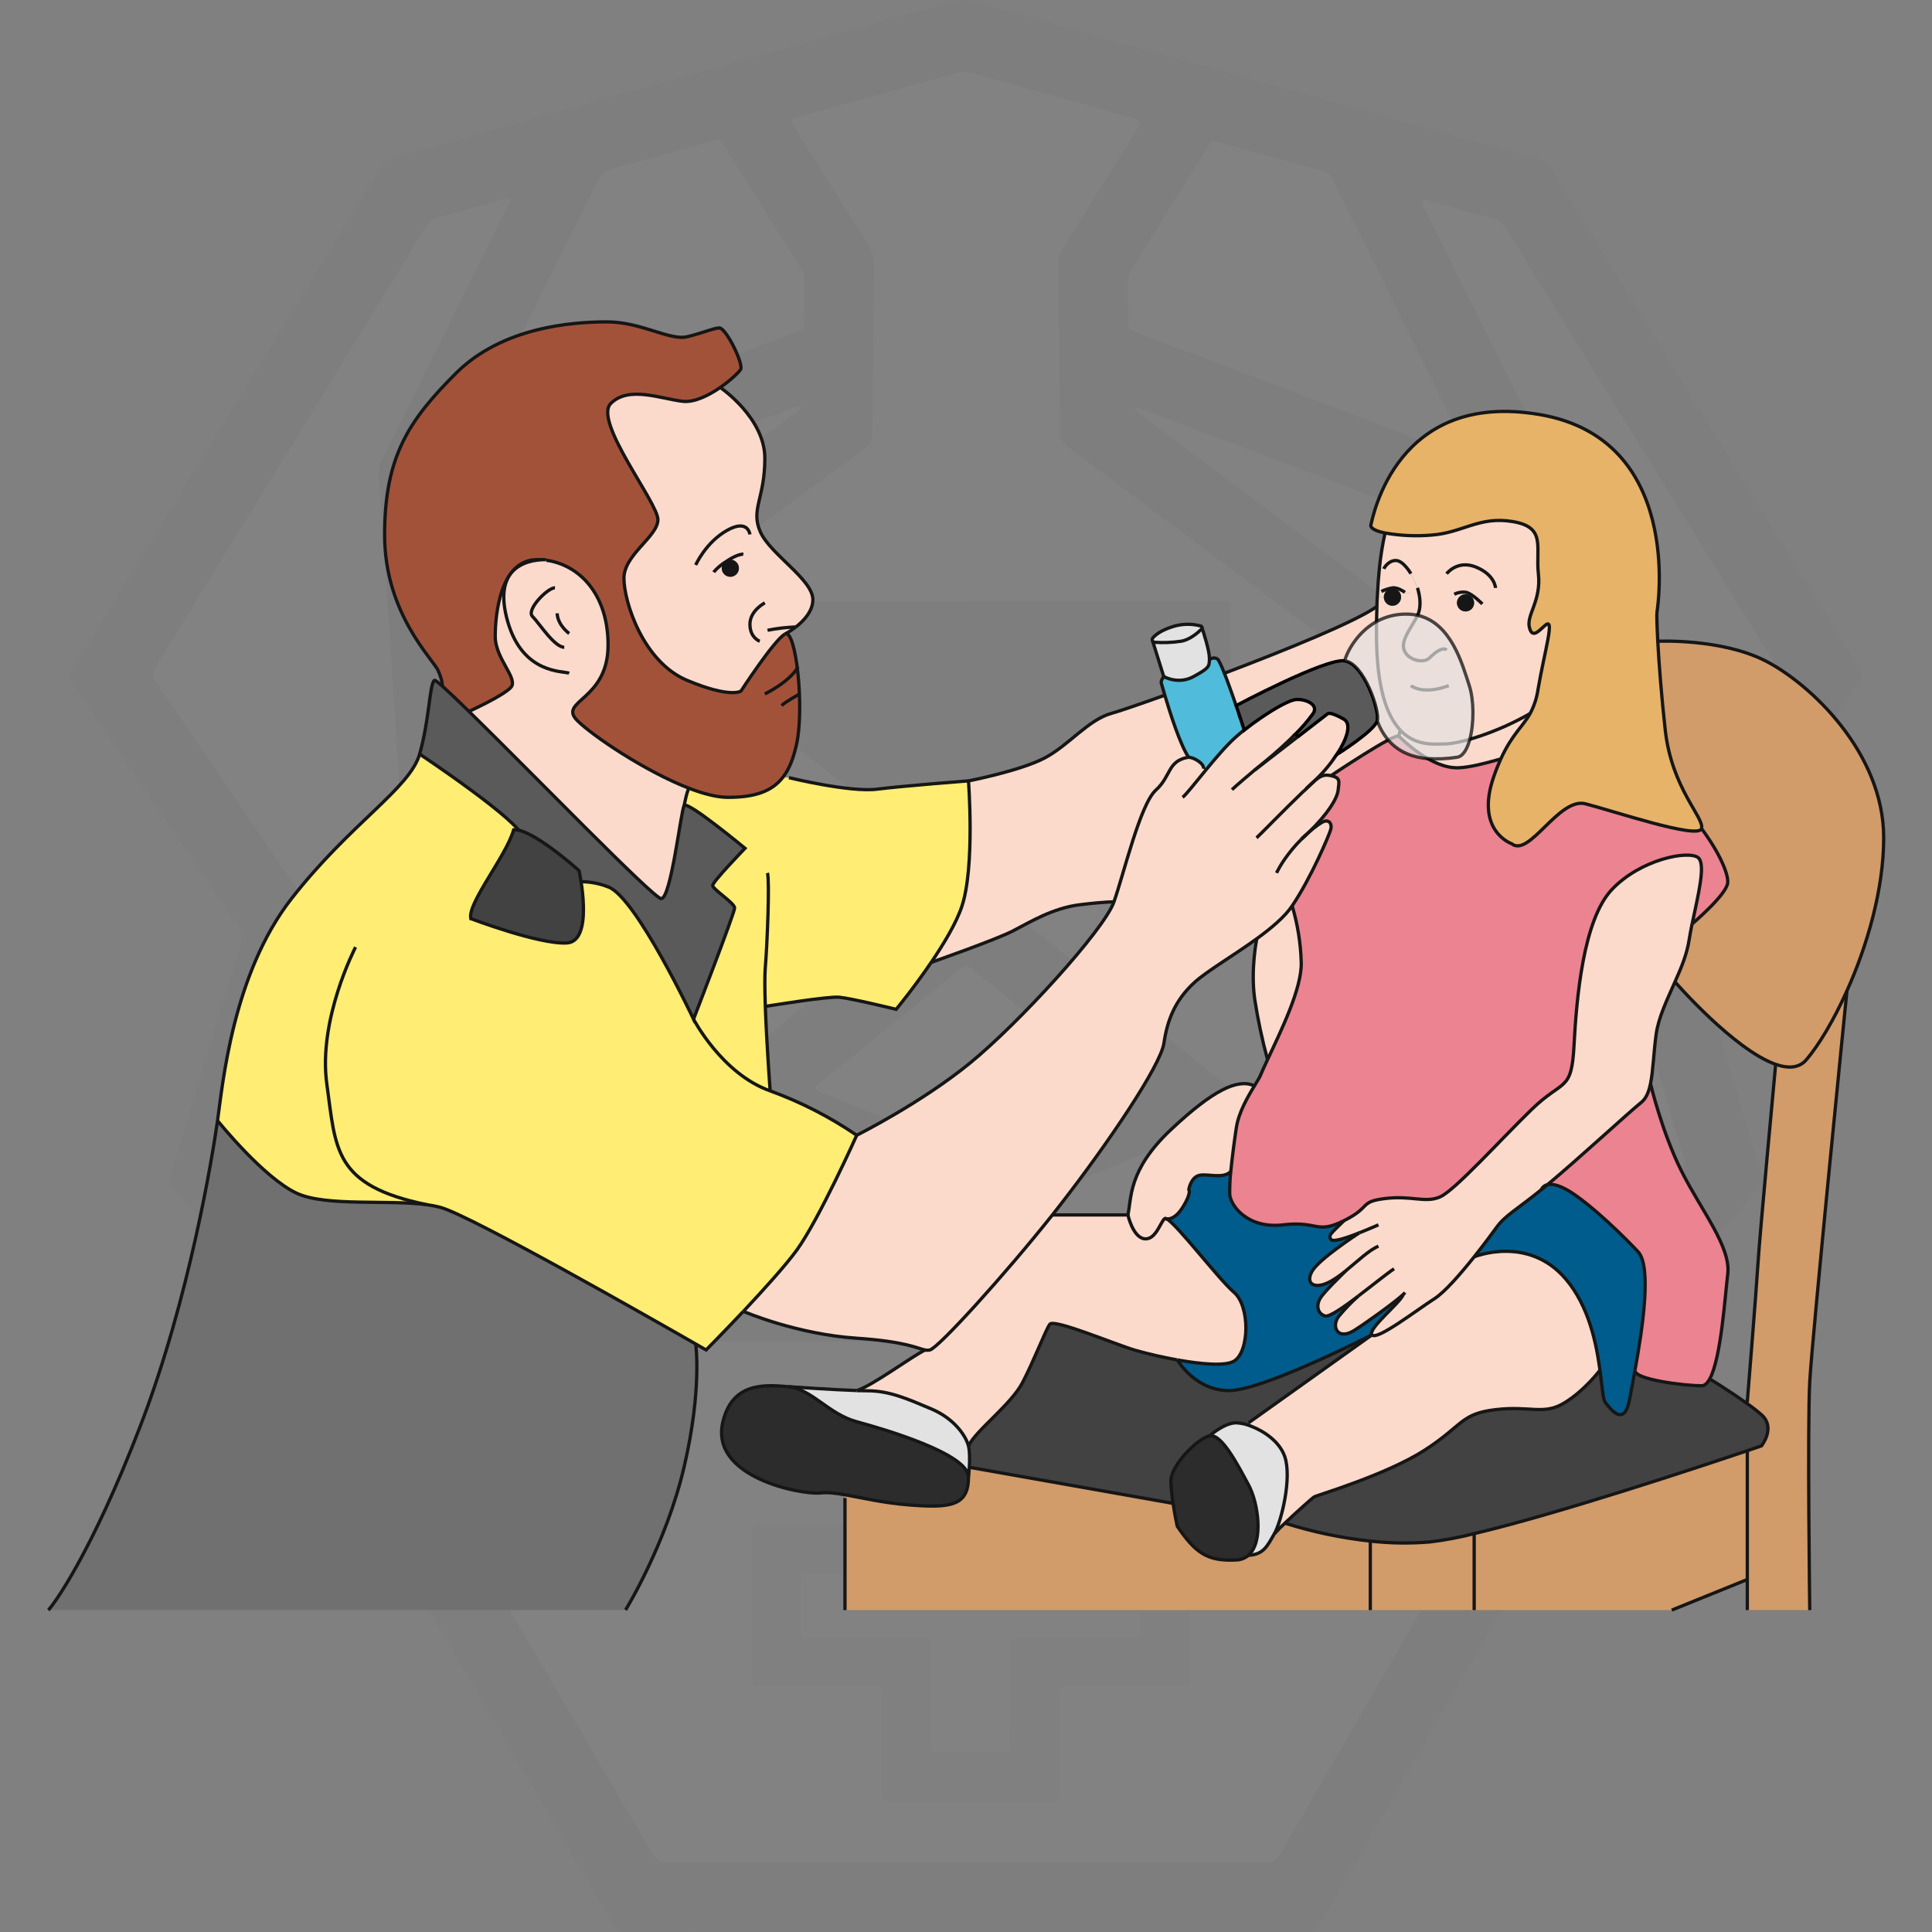 <?xml version="1.0" encoding="UTF-8"?><svg id="Layer_1" xmlns="http://www.w3.org/2000/svg" viewBox="0 0 1000 1000"><rect x="0" y="0" width="1000" height="1000" fill="#808080" stroke="none"/><defs><style>.cls-1{fill:#fff;}.cls-2{fill:#d29b6a;}.cls-3{fill:none;}.cls-3,.cls-4,.cls-5,.cls-6,.cls-7,.cls-8{stroke-miterlimit:10;stroke-width:1.7px;}.cls-3,.cls-4,.cls-6,.cls-8{stroke:#151615;}.cls-9,.cls-6{fill:#fbdacc;}.cls-10{opacity:.02;}.cls-11{fill:#ffed74;}.cls-4,.cls-12{fill:#424242;}.cls-13{fill:#717070;}.cls-5,.cls-14{fill:#5a5a5a;}.cls-5,.cls-7{stroke:#000;}.cls-15{fill:#ec8390;}.cls-16{fill:#a3523a;}.cls-17{fill:#333;}.cls-18{fill:#2c2c2c;}.cls-19,.cls-7{fill:#e3e2e2;}.cls-20{fill:#979593;}.cls-21{fill:#151615;}.cls-7{isolation:isolate;opacity:.7;}.cls-8{fill:#e7b369;}.cls-22{fill:#50bbda;}.cls-23{fill:#005c8c;}</style></defs><g class="cls-10"><path class="cls-17" d="m500.188,999.897c-58.275.002-116.551-.047-174.826.103-4.239.011-6.445-1.361-8.557-4.986-31.178-53.51-62.485-106.946-93.909-160.312-2.213-3.759-2.514-6.54-.129-10.381,6.625-10.667,12.787-21.62,19.109-32.475,2.304-3.956,2.292-3.99-.881-7.537-37.682-42.129-75.369-84.253-113.056-126.378-12.679-14.172-25.304-28.393-38.093-42.465-2.158-2.374-2.53-4.366-1.592-7.44,12.161-39.857,24.128-79.773,36.275-119.634,1.061-3.48.844-6.12-1.278-9.22-28.58-41.748-56.989-83.613-85.578-125.356-1.911-2.79-1.741-4.621-.07-7.338,53.004-86.192,105.947-172.421,158.791-258.711,2.177-3.555,4.791-5.412,8.772-6.515,41.828-11.59,83.588-23.426,125.4-35.076,54.568-15.203,109.169-30.284,163.738-45.483,3.308-.921,6.389-.927,9.69.003,52.515,14.792,104.972,29.797,157.601,44.173,44.898,12.264,89.565,25.347,134.502,37.462,3.064.826,5.071,2.448,6.755,5.182,45.845,74.415,91.773,148.779,137.686,223.152,7.331,11.876,14.599,23.792,22.033,35.604,1.496,2.377,1.57,3.957-.124,6.444-28.584,41.957-56.991,84.035-85.563,126.002-2.118,3.111-2.234,5.784-1.191,9.23,11.829,39.047,23.421,78.167,35.381,117.174,1.56,5.089,1.011,8.356-2.642,12.415-49.254,54.717-98.31,109.612-147.372,164.502-5.158,5.771-5.558,3.993-1.229,11.363,6.009,10.228,11.935,20.508,18.151,30.609,1.812,2.944,1.747,5.102.023,8.069-25.422,43.739-50.715,87.552-76.042,131.346-6.113,10.571-12.426,21.034-18.253,31.76-2.073,3.817-4.597,4.803-8.696,4.794-58.275-.12-116.551-.082-174.826-.08h0Z"/><path class="cls-1" d="m499.284,311.355c-32.103,0-64.205-.024-96.308.013-11.861.014-23.721.157-35.582.268-4.858.045-4.909.076-4.948,4.975-.073,9.073.055,18.15-.191,27.218-.081,2.977.927,4.81,3.214,6.57,13.826,10.635,27.557,21.394,41.321,32.111,23.945,18.645,47.868,37.318,71.872,55.888,2.44,1.888,3.605,3.872,3.473,7.009-.248,5.924-.293,11.867-.119,17.793.092,3.12-1.057,5.113-3.453,7.044-21.591,17.403-43.09,34.921-64.615,52.405-17.87,14.515-35.743,29.027-53.608,43.55-3.135,2.548-5.71,1.989-7.726-1.676-15.625-28.435-31.176-56.912-46.943-85.268-2.486-4.472-3.399-8.873-3.174-13.925,1.701-38.166,3.232-76.34,4.804-114.512.136-3.312.384-6.639.213-9.94-.209-4.022,1.207-6.661,4.592-9.118,22.445-16.294,44.709-32.839,67.036-49.297,22.747-16.768,45.46-33.582,68.295-50.23,2.994-2.183,4.133-4.492,4.155-8.195.171-28.438.491-56.875.965-85.309.079-4.74-1.002-8.714-3.562-12.733-12.557-19.716-24.876-39.585-37.269-59.406-2.924-4.676-2.876-4.846,2.076-6.217,27.382-7.583,54.774-15.129,82.146-22.747,2.285-.636,4.364-.563,6.641.077,27.186,7.643,54.394,15.204,81.595,22.791,1.51.421,3.037.808,4.5,1.361,1.336.505,1.927,1.468,1.087,2.876-.715,1.198-1.429,2.398-2.165,3.583-12.523,20.151-25.022,40.317-37.613,60.425-1.551,2.478-2.186,4.932-2.155,7.857.294,27.742.478,55.485.663,83.228.056,8.368.028,8.349,6.955,13.532,43.999,32.917,87.962,65.88,132.04,98.69,3.436,2.557,4.89,5.317,5.051,9.529,1.129,29.462,2.441,58.917,3.72,88.373.56,12.895,1.144,25.79,1.804,38.68.148,2.886-.454,5.413-1.862,7.966-16.26,29.48-32.434,59.006-48.642,88.514-2.703,4.921-2.719,4.893-7.058,1.377-38.756-31.403-77.516-62.802-116.274-94.202-.948-.768-1.813-1.673-2.848-2.295-2.893-1.74-3.693-4.234-3.536-7.516.275-5.747.377-11.519.166-17.267-.123-3.361,1.161-5.405,3.75-7.407,29.53-22.834,58.976-45.776,88.443-68.69,7.849-6.103,15.635-12.289,23.578-18.267,2.354-1.772,3.207-3.726,3.142-6.629-.212-9.419-.157-18.843-.234-28.265-.039-4.743-.068-4.788-4.996-4.792-26.345-.016-52.69-.008-79.035-.008h-53.384v.21l.003-.002Z"/><path class="cls-1" d="m500.194,964.035c-51.301,0-102.602-.06-153.903.106-4.464.015-6.836-1.528-9.01-5.263-24.22-41.619-48.557-83.171-73.006-124.655-2.029-3.443-2.136-5.982-.074-9.484,24.515-41.648,48.91-83.368,73.181-125.159,2.194-3.778,4.633-5.19,9.051-5.182,53.22.093,106.44-.003,159.659-.103,44.319-.084,88.638-.232,132.958-.37,5.233-.016,10.478.045,15.694-.291,3.456-.222,5.317,1.111,7.034,4.058,13.349,22.915,26.878,45.724,40.341,68.572,11.338,19.24,22.581,38.536,34.074,57.682,1.9,3.165,1.838,5.454.021,8.579-24.555,42.231-49.026,84.511-73.365,126.867-2.006,3.49-4.202,4.747-8.23,4.736-51.475-.14-102.951-.092-154.426-.092h0Z"/><path class="cls-1" d="m848.708,522.957c2.205,7.351,4.352,14.508,6.499,21.666,5.358,17.868,10.614,35.769,16.159,53.579,1.121,3.602.672,6.022-1.877,8.859-41.387,46.065-82.663,92.229-123.966,138.369-2.094,2.339-4.201,4.666-6.311,6.991-1.377,1.517-2.607,1.529-3.699-.346-1.58-2.713-3.205-5.4-4.798-8.105-16.024-27.205-32.098-54.38-47.997-81.658-1.897-3.255-3.968-4.494-7.793-4.48-52.861.188-105.722.167-158.583.263-63.501.115-127.002.334-190.503.347-4.369,0-6.814,1.306-9.036,5.16-16.646,28.861-33.546,57.575-50.387,86.322-.866,1.479-1.496,3.164-2.979,4.203-1.983-.392-2.874-1.997-3.998-3.252-43.177-48.208-86.319-96.446-129.552-144.603-2.057-2.292-2.29-4.227-1.426-7.043,7.362-24,14.58-48.044,21.841-72.075.101-.334.212-.665.315-.998.303-.974.244-2.272,1.409-2.627,1.582-.481,2.03,1.03,2.67,1.966,7.191,10.511,14.348,21.045,21.514,31.573.884,1.298,1.802,2.574,2.642,3.9,1.165,1.839,2.462,2.066,4.337.853,6.151-3.978,12.384-7.829,18.578-11.741,23.595-14.905,47.187-29.814,70.78-44.722.147-.093.296-.184.444-.277,4.4-2.74,4.429-2.756,6.934,1.802,15.206,27.667,30.398,55.343,45.595,83.015,5.626,10.244,11.244,20.491,16.884,30.728,2.428,4.407,2.467,4.419,6.247,1.354,12.057-9.777,24.194-19.457,36.08-29.438,3.141-2.637,5.659-2.836,9.355-1.276,33.092,13.962,66.297,27.657,99.386,41.627,4.36,1.841,8.062,1.824,12.403.004,33.286-13.951,66.683-27.636,99.958-41.615,4.096-1.721,6.878-1.315,10.262,1.523,11.757,9.863,23.778,19.411,35.708,29.068,3.907,3.162,3.938,3.158,6.313-1.171,20.137-36.701,40.271-73.403,60.395-110.111,3.072-5.604,7.368-6.64,12.888-3.109,27.875,17.921,55.741,35.858,83.609,53.79.44.283.917.532,1.294.885,2.197,2.056,3.658,1.091,4.92-1.102.607-1.055,1.36-2.027,2.045-3.038,7.043-10.4,14.07-20.811,21.149-31.186.942-1.381,1.512-3.198,4.293-3.873h-.001Z"/><path class="cls-1" d="m263.941,104.15c-.583,1.248-1.216,2.677-1.91,4.076-13.954,28.119-27.918,56.233-41.874,84.351-7.442,14.995-14.83,30.017-22.347,44.974-1.382,2.751-1.983,5.468-1.77,8.531,2.236,32.185,4.441,64.371,6.59,96.562,1.162,17.399,2.153,34.809,3.303,52.208,1.576,23.84,3.258,47.672,4.839,71.512.669,10.092,1.12,20.199,1.838,30.287.197,2.764-.524,4.556-2.995,6.001-4.966,2.904-9.753,6.111-14.637,9.157-4.183,2.608-4.244,2.619-6.954-1.329-6.317-9.204-12.587-18.441-18.87-27.668-29.356-43.108-58.673-86.244-88.143-129.274-2.221-3.244-2.205-5.495-.173-8.795,46.451-75.455,92.807-150.97,139.08-226.534,1.98-3.233,4.345-5.054,7.967-6.006,11.124-2.925,22.175-6.126,33.251-9.231,1.167-.327,2.413-1.025,2.803,1.18l.002-.002Z"/><path class="cls-1" d="m736.114,103.966c1.185-.945,2.374-.379,3.513-.061,11.248,3.137,22.464,6.396,33.749,9.396,3.219.856,4.893,2.93,6.5,5.537,28.37,46.027,56.789,92.024,85.197,138.027,17.87,28.938,35.673,57.917,53.691,86.762,2.266,3.628,2.295,6.121-.154,9.717-35.538,52.187-70.914,104.484-106.328,156.756-.489.722-.969,1.45-1.463,2.168-1.086,1.577-2.379,1.821-4.009.75-5.831-3.83-11.664-7.657-17.545-11.409-2.234-1.425-1.877-3.473-1.737-5.577.892-13.396,1.771-26.793,2.622-40.192,1.227-19.32,2.381-38.644,3.648-57.961,2.477-37.757,5.009-75.51,7.525-113.265.835-12.525,1.653-25.052,2.559-37.572.22-3.039-.273-5.76-1.66-8.54-21.559-43.223-43.04-86.485-64.499-129.759-.74-1.492-2.107-2.857-1.608-4.778h-.001Z"/><path class="cls-1" d="m414.914,210.311c-.755,2.181-2.459,2.895-3.826,3.903-44.637,32.924-89.257,65.87-133.998,98.651-3.496,2.562-4.729,5.274-4.872,9.498-1.049,31.029-2.355,62.049-3.575,93.072-.604,15.34-1.343,30.677-1.696,46.023-.088,3.807-1.334,6.058-4.592,7.87-4.697,2.613-9.153,5.66-13.501,8.389-1.789-.962-1.501-2.291-1.577-3.456-.912-14.097-1.766-28.197-2.716-42.292-1.561-23.137-3.222-46.268-4.764-69.406-1.23-18.447-2.306-36.904-3.524-55.352-1.194-18.095-2.469-36.185-3.739-54.276-.187-2.669.236-5.084,1.463-7.547,25.118-50.417,50.2-100.852,75.155-151.35,1.859-3.762,4.226-5.775,8.33-6.86,16.85-4.454,33.599-9.29,50.385-13.985,4.687-1.311,4.713-1.327,7.169,2.596,13.144,20.994,26.256,42.008,39.437,62.978,1.353,2.152,2.047,4.308,1.996,6.867-.133,6.628-.063,13.259-.121,19.889-.042,4.768-.058,4.817-4.378,6.452-16.956,6.416-33.928,12.788-50.887,19.197-30.494,11.523-60.982,23.06-91.473,34.591-.652.247-1.29.555-1.962.718-2.797.678-2.973,2.291-2.026,4.708,2.862,7.305,5.586,14.663,8.346,22.008,3.089,8.221,3.068,8.192,11.355,5.065,41.427-15.63,82.858-31.252,124.309-46.821,1.56-.586,3.091-1.687,5.284-1.131h-.002Z"/><path class="cls-1" d="m586.813,211.525c2.892-.717,4.408.381,5.99.976,41.621,15.641,83.228,31.321,124.836,46.996.326.123.638.285.966.403,3.901,1.398,3.928,1.407,5.543-2.727,1.65-4.224,3.246-8.468,4.852-12.709,1.543-4.078,3.071-8.161,4.6-12.244,1.644-4.39,1.656-4.432-2.98-6.192-19.888-7.551-39.783-15.082-59.68-22.608-27.397-10.363-54.801-20.71-82.196-31.079-4.671-1.768-4.712-1.803-4.803-6.694-.119-6.455-.088-12.913-.237-19.368-.054-2.361.502-4.41,1.754-6.418,13.2-21.171,26.34-42.38,39.529-63.558,2.233-3.586,2.32-3.61,6.817-2.37,17.478,4.821,34.921,9.772,52.436,14.455,2.886.772,4.428,2.281,5.658,4.783,8.7,17.687,17.468,35.34,26.236,52.994,16.139,32.495,32.163,65.048,48.57,97.406,2.654,5.234,2.713,10.271,2.352,15.666-1.26,18.794-2.498,37.59-3.75,56.385-1.647,24.715-3.329,49.428-4.939,74.146-1.191,18.276-2.265,36.559-3.442,54.836-.628,9.748-1.334,19.492-2.067,29.233-.277,3.677-.875,3.988-4.058,2.046-4.02-2.453-7.905-5.13-11.94-7.557-2.339-1.407-3.227-3.226-3.333-5.98-.939-24.583-2-49.162-3.065-73.741-.974-22.485-2.085-44.966-2.913-67.456-.137-3.718-2.061-5.573-4.68-7.529-43.749-32.676-87.461-65.402-131.173-98.128-1.495-1.12-2.905-2.354-4.885-3.966h.002Z"/><path class="cls-1" d="m578.224,563.304c-1.331,1.547-3.269,1.967-5.008,2.688-23.005,9.531-46.047,18.972-69.016,28.585-3.123,1.307-5.742,1.376-8.897.044-22.941-9.685-45.958-19.189-68.943-28.769-1.428-.595-3.014-.942-4.161-2.29-.139-1.623,1.243-2.268,2.25-3.086,24.067-19.553,48.143-39.095,72.238-58.614,3.452-2.796,3.52-2.763,7.049.093,23.694,19.18,47.384,38.366,71.053,57.577,1.312,1.065,3.021,1.841,3.436,3.772h0Z"/><path class="cls-20" d="m502.629,730.102c13.604,0,27.208-.02,40.811.009,4.861.011,4.922.065,4.925,4.956.009,15.176-.032,30.351-.053,45.527-.002,1.221-.019,2.442.005,3.663.089,4.661.093,4.739,4.644,4.753,11.336.034,22.673-.008,34.009-.022,7.848-.01,15.697-.068,23.545-.017,4.486.029,4.791.292,4.801,4.746.06,24.944.075,49.888.06,74.831-.003,4.218-.105,4.296-4.503,4.31-17.964.057-35.928.063-53.891.087-1.395.002-2.791-.026-4.186.008-4.35.105-4.436.114-4.46,4.389-.052,8.896-.004,17.792.005,26.688.009,7.849.067,15.699.016,23.548-.029,4.513-.247,4.753-4.761,4.766-16.743.046-33.486.021-50.229.021-10.639,0-21.278.032-31.916-.017-4.751-.022-5.019-.281-5.023-5.065-.015-15.699.037-31.398.059-47.096.002-1.395-.012-2.791-.045-4.186-.044-1.872-.987-2.922-2.885-2.996-1.393-.055-2.789-.057-4.184-.059-17.789-.026-35.579-.047-53.368-.073-1.395-.002-2.79-.042-4.185-.044-1.748-.002-2.517-.915-2.503-2.608.009-1.046-.024-2.093-.023-3.139.02-23.897.041-47.794.062-71.692,0-.523-.01-1.047.006-1.57.135-4.411.315-4.676,4.884-4.686,17.789-.04,35.579-.015,53.369-.015,1.395,0,2.791.025,4.186-.008,4.492-.105,4.588-.137,4.593-4.841.017-15.35-.024-30.7-.043-46.05-.001-1.221-.024-2.443.006-3.663.109-4.319.126-4.424,4.414-4.438,13.952-.046,27.905-.017,41.858-.018h0Z"/><path class="cls-1" d="m556.375,814.231c9.764,0,19.528-.037,29.292.017,4.199.023,4.524.324,4.562,4.424.076,8.021.069,16.043.007,24.065-.036,4.693-.372,5.026-5.111,5.034-18.308.034-36.615.014-54.923.015-1.22,0-2.443-.047-3.661.014-3.499.173-3.887.46-3.92,3.988-.077,8.195-.044,16.392-.021,24.588.026,9.066.072,18.131.15,27.197.028,3.222-.039,3.435-3.533,3.518-4.182.1-8.369.03-12.553.031-6.451,0-12.903.022-19.354-.008-5.561-.025-5.617-.057-5.627-5.469-.028-15.52.004-31.04-.018-46.56-.011-7.908.808-7.291-7.314-7.295-18.133-.009-36.266.008-54.4-.011-5.394-.006-5.426-.045-5.435-5.571-.012-7.498.007-14.997.061-22.495.038-5.332.11-5.404,5.718-5.409,18.308-.019,36.615-.007,54.923-.008,7.069,0,6.385.265,6.385-6.628,0-15.694-.048-31.389-.045-47.083.001-5.183.045-5.221,5.184-5.234,10.287-.027,20.574-.032,30.861.003,4.921.017,4.976.068,4.984,4.92.027,15.52.008,31.04.008,46.56,0,1.221-.037,2.443.011,3.662.143,3.651.163,3.757,3.952,3.779,9.938.057,19.876.019,29.815.019v-.061l.002-.002Z"/></g><path class="cls-2" d="m975,433.665c0,26.725-8.604,56.021-19.079,79.305-6.808,15.196-14.422,27.865-20.907,35.49-3.764,4.485-9.443,4.721-15.938,2.452-21.509-7.528-52.117-42.707-52.117-42.707,3.226-7.173,6.184-14.39,7.27-21.402.452-2.742.989-5.668,1.602-8.69h0c.946-.86,17.756-15.143,18.283-21.197.419-4.474-4.119-15.379-13.529-28.07,1.559-5.743-15.347-20.552-18.788-50.998-1.968-17.595-3.226-34.361-3.872-45.965,0,0,32.802-1.559,55.752,10.142s61.323,47.417,61.323,91.64Z"/><path class="cls-2" d="m955.921,512.959h0s-17.928,179.043-19.229,202.187c-1.301,23.144,0,118.215,0,118.215h-32.318v-82.467c4.668-1.559,7.313-2.484,7.313-2.484,0,0,7.593-9.421,0-16.132-2.437-2.116-4.99-4.094-7.647-5.926l.333-.505s4.7-58.279,5.549-72.293,9.12-102.61,9.12-102.61c6.453,2.28,12.174,2.043,15.949-2.441,6.496-7.636,14.121-20.337,20.929-35.544Z"/><path class="cls-12" d="m911.72,732.3c7.593,6.732,0,16.132,0,16.132,0,0-2.646.925-7.313,2.484-23.467,7.926-98.115,32.726-141.38,42.932-7.541,1.93-15.201,3.367-22.929,4.302-10.264.852-20.587.705-30.823-.441-15.002-1.621-29.806-4.734-44.191-9.292,5.786-5.474,14.218-13.099,15.304-13.68,1.635-.85,37.523-11.464,57.225-24.219s18.401-18.713,36.469-20.853c18.068-2.14,24.865,2.99,35.49-3.398,10.626-6.388,18.541-16.982,18.541-16.982,1.194,8.679,1.57,15.056,2.721,16.573,2.968,3.807,9.97,13.164,12.626-1.699.613-3.334,1.635-8.507,2.753-14.637,0,4.592,25.585,7.829,34.533,7.765,1.559,0,2.958-1.334,4.151-3.538,0,0,10.615,6.453,19.154,12.615,2.665,1.835,5.225,3.817,7.668,5.937Z"/><path class="cls-2" d="m904.374,750.895v66.679l-39.082,15.82h-102.266v-39.566c43.266-10.206,117.914-35.006,141.348-42.933Z"/><path class="cls-15" d="m870.39,606.342c10.206,20.38,25.585,39.093,23.843,53.139-1.42,11.604-3.463,43.546-9.313,54.236-1.194,2.151-2.592,3.538-4.151,3.538-8.948.065-34.533-3.226-34.533-7.765v-.237c3.882-21.294,8.851-53.956,1.463-61.473,0,0-17.315-18.509-32.35-29.156-7.528-5.302-11.905-6.023-14.422-5.377l.129-.097c14.874-12.314,42.083-37.426,48.482-42.524,2.452-1.979,3.85-5.377,4.732-9.679.032-.054,5.915,25.026,16.121,45.395Z"/><path class="cls-15" d="m894.2,456.981c-.57,6.055-17.379,20.337-18.283,21.197,3.022-14.702,7.249-31.07,3.022-34.275-5.108-3.807-29.769.86-44.632,16.605-14.863,15.745-18.283,56.548-19.573,80.8-1.291,24.252-5.539,17.014-22.112,33.178-16.573,16.164-39.556,41.663-47.213,45.062-7.657,3.398-14.863-.839-28.478.86-13.615,1.699-6.797,4.248-21.251,11.464-14.454,7.216-13.207,0-31.468,2.151s-27.22-9.797-27.661-15.756c-.07-3.951.114-7.902.548-11.83.71-7.216,1.828-15.852,2.85-22.585,1.194-8.034,6.023-16.283,9.357-21.703,1.387-2.345,2.549-4.162,2.99-5.162,1.022-2.42,2.323-5.27,3.818-8.442,6.991-15.056,17.81-36.942,17.444-50.364-.276-9.898-1.86-19.716-4.711-29.199,9.808-14.465,19.165-36.566,20.004-39.577.839-3.011-.839-5.098-3.398-4.248-1.43.473-4.614,2.721-8.206,5.851,10.088-9.733,14.906-17.702,15.411-22.015.591-4.797,1.194-6.453-3.603-7.528,0,0,33.038-22.187,35.017-20.337,2.474,2.345,17.078,16.863,30.963,16.326,5.786-.237,13.637-2.248,21.757-4.56-1.183,2.581-2.377,5.528-3.56,8.937-10.002,28.338,9.152,34.91,9.152,34.91,9.109,7.41,24.381-24.144,38.2-20.649,13.82,3.495,58.581,18.616,60.118,12.83,9.378,12.637,13.916,23.542,13.497,28.059Z"/><path class="cls-9" d="m703.66,638.09c-6.571,2.581-13.4,4.893-14.626,3.538-1.904-2.151,0-3.226,6.593-9.797,14.465-7.216,7.657-9.765,21.262-11.464,13.605-1.699,20.821,2.549,28.478-.85,7.657-3.398,30.618-28.919,47.224-45.083,16.605-16.164,20.821-8.948,22.112-33.167,1.291-24.219,4.657-65.076,19.563-80.8,14.906-15.723,39.523-20.434,44.632-16.594,4.216,3.226,0,19.552-3.033,34.254h0c-.613,3.033-1.151,5.958-1.602,8.711-1.075,7.001-4.076,14.218-7.27,21.402-4.087,9.249-8.539,18.433-9.733,27.069-1.323,9.432-1.495,18.681-2.925,25.585-.882,4.302-2.28,7.722-4.732,9.679-6.399,5.098-33.608,30.21-48.482,42.524l-.129.097c-1.423.276-2.612,1.25-3.162,2.592-12.626,10.174-18.778,13.368-23.069,19.358-2.011,2.796-6.453,8.851-11.701,15.411-6.98,8.744-15.239,18.283-20.617,21.714-9.357,5.947-29.769,21.671-32.264,18.702-2.495-2.968,15.175-17.003,16.132-20.918-4.452,4.119-19.186,14.734-25.37,18.606-8.604,5.377-12.077-2.151-7.894-7.41,3.053-3.675,6.371-7.122,9.927-10.314-7.679,5.818-15.056,10.927-17.111,10.238-4.044-1.258-4.657-5.506-2.549-9.109,1.839-3.226,10.755-11.83,12.959-13.981-2.265,1.866-4.674,3.549-7.206,5.033-8.27,4.689-13.615,1.699-10.002-4.904,3.474-6.378,23.37-19.305,24.596-20.122Z"/><path class="cls-23" d="m847.73,647.779c7.388,7.528,2.42,40.179-1.463,61.473v.237c-1.075,6.13-2.151,11.303-2.753,14.637-2.656,14.863-9.679,5.506-12.626,1.699-1.151-1.463-1.527-7.894-2.721-16.573-1.839-13.744-5.678-33.135-17.691-47.213-19.552-22.972-47.417-11.507-47.417-11.507,5.205-6.56,9.679-12.615,11.701-15.411,4.302-5.947,10.443-9.141,23.069-19.358,1.075-.817,2.076-1.667,3.162-2.592,2.517-.613,6.904.108,14.422,5.377,15.003,10.722,32.318,29.231,32.318,29.231Z"/><path class="cls-9" d="m810.443,662.04c12.013,14.078,15.852,33.468,17.691,47.213,0,0-7.926,10.615-18.541,16.982-10.615,6.367-17.444,1.291-35.49,3.398-18.046,2.108-16.81,8.098-36.469,20.853-19.659,12.755-55.591,23.37-57.225,24.219-1.075.581-9.518,8.206-15.304,13.68-1.892,1.724-3.687,3.552-5.377,5.474,3.603-6.388,9.152-28.908,5.377-39.975-2.646-7.582-10.507-12.992-17.207-15.605l-1.366-1.947,63.614-45.342c.024-.008.051-.008.075,0,2.549,2.968,22.961-12.755,32.264-18.702,5.377-3.409,13.637-12.97,20.617-21.714-.075-.011,27.79-11.507,47.342,11.464Z"/><path class="cls-9" d="m799.904,323.506c-3.226,2.656-6.883,7.528-8.367,1.075-1.484-6.453,6.227-13.68,4.689-27.553s4.248-24.112-13.196-27.08c-17.444-2.968-25.929,5.786-42.094,6.98-8.029.684-16.112.323-24.047-1.075-1.322,6.033-2.295,12.138-2.915,18.283l2.269.28s1.904-4.044,5.947-4.302c4.044-.258,8.077,6.808,8.077,6.808l3.409,7.302c.253.77.465,1.552.635,2.345l-9.464.667c.224.547.344,1.13.355,1.721.121,2.462-1.777,4.556-4.239,4.677-2.462.121-4.556-1.777-4.677-4.239-.007-.146-.007-.292,0-.439l-3.441-.172c-.097,1.667-.172,3.366-.204,5.108-.161,4.528-.237,9.195-.237,13.981,0,28.338,5.474,42.728,12.314,49.977h0c8.055,8.604,18.036,7.184,22.993,7.184,7.657,0,27.112-5.861,44.234-15.766,2.075-3.878,3.455-8.089,4.076-12.443,3.484-20.197,8.84-37.362,3.882-33.318Zm-41.33-7.012c-2.465.012-4.473-1.977-4.485-4.442-.012-2.465,1.977-4.473,4.442-4.485,2.465-.012,4.473,1.977,4.485,4.442,0,.011,0,.021,0,.032.006,2.453-1.978,4.446-4.431,4.452-.004,0-.007,0-.011,0Z"/><path class="cls-9" d="m791.945,369.32c-3.818,6.851-9.249,10.561-15.186,23.52-8.12,2.312-15.971,4.302-21.757,4.56-13.884.538-28.489-13.981-30.963-16.326l.678-3.173c8.055,8.604,18.036,7.184,22.993,7.184,7.657,0,27.112-5.861,44.234-15.766Z"/><path class="cls-2" d="m763.026,793.86v39.534h-53.773v-35.716c10.236,1.146,20.559,1.293,30.823.441,7.728-.934,15.387-2.371,22.929-4.302l.022.043Z"/><circle class="cls-21" cx="758.563" cy="312.041" r="4.452"/><path class="cls-9" d="m734.311,306.632l-9.453.645c-.717-1.635-2.334-2.69-4.119-2.689-2.451-.006-4.445,1.97-4.463,4.42l-3.431-.161c.237-5.076.581-9.97,1.075-14.702l2.28.269s1.904-4.044,5.958-4.302c4.054-.258,8.066,6.808,8.066,6.808l3.398,7.313c.286.782.516,1.584.688,2.398Z"/><path class="cls-21" d="m724.858,307.277c.215.552.328,1.139.333,1.731.024,2.465-1.955,4.482-4.42,4.506-2.465.024-4.482-1.955-4.506-4.42-.024-2.465,1.955-4.482,4.42-4.506.018,0,.036,0,.054,0,1.785-.001,3.402,1.054,4.119,2.689Z"/><path class="cls-9" d="m672.203,380.978l-22.811,17.648h0c1.538-1.258,3.312-2.689,5.27-4.302,5.479-4.458,10.727-9.192,15.723-14.185l1.818.839Z"/><path class="cls-9" d="m724.772,377.86h0l-.678,3.162c-.151-.129-.43-.14-.85,0-.099.018-.196.043-.29.075-.197.057-.391.125-.581.204-.157.046-.311.1-.462.161l-.441.183-.344.161h-.054l-.462.215-.258.129c-.258.108-.505.237-.785.387l-.548.269-.129.075c-.097,0-.161.097-.258.129l-.258.151-.527.269-1.258.699c-.226.108-.43.237-.645.366h0c-.108.054-.194.129-.312.183l-1.022.581h-.054c-.222.109-.438.231-.645.366-.161.086-.323.204-.495.29s-.161.097-.237.129c-.312.183-.624.366-.936.57l-.505.29c-.226.151-.441.269-.667.398h-.065c-.258.161-.495.312-.753.452l-.538.398-1.075.656-.828.495-.548.344c-.075,0-.151.097-.215.129-.333.215-.678.419-1.011.645-.178.094-.35.199-.516.312h0l-.441.29-.258.14h-.075l-.753.484c-.129.075-.247.161-.398.237-.116.087-.238.167-.366.237-.495.333-.989.645-1.484.946l-.527.333-5.022,3.226c-.215.129-.419.28-.624.409-2.581,1.678-4.624,3.033-5.711,3.764l-.269.194-.591.376c-3.226-.71-5.033-.237-8.238,2.388,4.197-3.965,7.915-8.408,11.077-13.239h0s19.595-12.25,21.004-17.423-6.904-29.564-16.842-31.016-56.193,23.133-56.193,23.133c-.839-2.431-1.731-5.033-2.656-7.593-.215-.624-.43-1.248-.678-1.871-.925-2.603-1.861-5.087-2.721-7.27,32.328-12.239,68.002-26.779,78.896-34.544-.086,2.57-.161,5.184-.204,7.819v6.13c-.043,28.338,5.431,42.728,12.325,49.977Z"/><path class="cls-23" d="m700.907,688.636c6.184-3.872,20.918-14.486,25.37-18.606-1.011,3.915-18.735,17.928-16.132,20.918-.024-.008-.051-.008-.075,0-2.076,1.075-55.139,28.027-72.938,28.779-17.584.71-27.177-14.938-27.758-15.895,11.981,2.151,24.671,3.377,29.328.688,8.066-4.7,8.507-28.511,0-35.727-7.786-6.636-29.156-34.77-34.662-37.899,1.592.075,4.754-.57,8.131-5.915,4.829-7.657,3.226-9.357,3.226-9.357,0,0,1.075-6.453,5.582-7.345,4.506-.893,12.142,2.043,16.132-1.936-.433,3.928-.612,7.879-.538,11.83.441,5.958,9.346,17.863,27.65,15.756,18.304-2.108,17.014,5.098,31.468-2.151-6.593,6.593-8.496,7.647-6.593,9.797,1.226,1.355,8.055-.957,14.626-3.538-1.226.817-21.122,13.744-24.628,20.1-3.614,6.603,1.731,9.593,10.002,4.904,2.531-1.484,4.941-3.167,7.206-5.033-2.151,2.151-11.12,10.755-12.959,13.981-2.151,3.603-1.495,7.851,2.549,9.109,2.076.688,9.432-4.42,17.111-10.238-3.556,3.191-6.874,6.638-9.927,10.314-4.248,5.323-.785,12.841,7.829,7.464Z"/><path class="cls-12" d="m646.403,736.333l1.366,1.947c-2.491-1.075-5.153-1.698-7.862-1.839-6.324,0-13.884,6.797-13.884,6.797-6.087,1.301-20.369,15.315-20.036,23.822.21,3.714.609,7.415,1.194,11.088l-105.46-18.681c.204-3.603.269-8.26-.441-11.056,3.839-8.131,21.972-21.326,27.962-32.791,5.99-11.464,11.97-27.22,14.121-30.21,2.151-2.99,33.576,10.335,44.223,13.465,7.135,2.021,14.368,3.68,21.671,4.969h0c.581.957,10.174,16.605,27.758,15.895,17.799-.753,70.862-27.725,72.938-28.779l-63.549,45.374Z"/><path class="cls-2" d="m709.274,797.678v35.716h-271.92v-58.075l.409-1.592c8.604,1.527,19.358,4.119,32.898,5.205,21.509,1.699,30.618.376,30.618-14.422,0,0,.269-2.151.441-5.076l105.46,18.681c.946,6.291,2.151,11.83,2.151,11.83,9.357,13.605,15.304,18.283,30.618,17.455,2.308-.065,4.521-.932,6.259-2.452,7.926-.344,9.894-4.797,13.508-11.163,1.69-1.922,3.485-3.75,5.377-5.474,14.379,4.583,29.179,7.721,44.18,9.367Z"/><path class="cls-9" d="m692.745,403.531c.527,1.172.204,2.871-.108,5.474,0,.247-.075.548-.151.839-.068.32-.154.636-.258.946-.075.258-.161.538-.269.807-.02.063-.046.124-.075.183-.052.158-.113.312-.183.462,0,.151-.129.312-.204.473-.13.332-.281.655-.452.968-.065.118-.118.247-.183.355s0,0,0,0l-.118.226c-.161.312-.323.624-.505.936.007.021.007.044,0,.065-.13.255-.273.503-.43.742-.07.131-.149.257-.237.376-.028.065-.064.127-.108.183l-.129.204c-.086.161-.204.333-.312.495s-.387.581-.602.893c-.168.275-.351.541-.548.796-.441.613-.914,1.28-1.43,1.914-.095.149-.203.29-.323.419-.753.989-1.613,2.022-2.527,3.076-.441.516-.914,1.075-1.398,1.559s-.893.989-1.387,1.506l-.108.108c-.516.548-1.075,1.075-1.592,1.645l-.462.462c-.441.441-.893.893-1.377,1.355-1.183,1.075-2.431,2.215-3.657,3.441,1.28-1.161,2.506-2.334,3.657-3.441.57-.495,1.075-.979,1.656-1.409.312-.247.624-.495.925-.753l.624-.495c.204-.172.409-.312.591-.441l.14-.108c.333-.258.667-.495.979-.721s.688-.473,1.022-.688.914-.57,1.301-.796c.183-.086.366-.183.527-.247.141-.074.289-.135.441-.183.526-.194,1.096-.238,1.645-.129.171.032.337.087.495.161.304.134.573.336.785.591.752,1.053.933,2.411.484,3.624-.85,2.979-10.195,25.091-20.014,39.556-3.807,5.657-10.755,11.454-18.283,16.971-11.83,8.604-25.392,16.508-31.844,22.294-10.626,9.486-14.465,20.262-16.132,31.737-1.667,11.475-28.908,51.88-53.59,83.585-1.355,1.721-2.742,3.506-4.13,5.313-24.607,30.92-59.054,68.959-63.452,69.905-.809.161-1.643.161-2.452,0-3.839-.71-9.679-4.302-35.426-6.098-30.984-2.151-57.828-13.54-58.634-13.906,10.271-10.927,21.972-23.854,27.758-31.877,11.604-16.132,30.877-59.269,30.877-59.269,0,0,33.049-16.637,58.591-37.437,25.542-20.799,69.346-68.894,74.433-83.348s13.626-50.547,21.681-57.828,5.947-15.056,16.605-17.014c.121-.017.244-.017.366,0,2.796-.108,8.507,3.528,7.679,5.99l1.538.269c5.044-6.13,10.701-12.723,15.218-16.713,1.312-1.194,2.785-2.42,4.302-3.646,2.732-2.151,5.732-4.302,8.701-6.367,7.528-5.108,14.949-9.227,18.1-9.443,5.108-.366,11.916,2.721,8.808,7.281-2.789,3.828-5.882,7.424-9.249,10.755-4.996,4.993-10.244,9.728-15.723,14.185-1.957,1.635-3.732,3.065-5.27,4.302h0l22.811-17.648,15.056-11.647s1.075-1.151,8.184,2.818c4.377,2.474,1.645,10.421-3.592,18.401-3.162,4.831-6.88,9.274-11.077,13.239-1.237,1.075-2.775,2.517-4.646,4.388,1.506-1.43,2.925-2.742,4.302-3.968.146-.126.279-.267.398-.419,3.226-2.624,5.055-3.097,8.238-2.388.204,0,.387.097.57.151.335.077.666.174.989.29l.419.161c.258.129.495.247.699.366l.269.204.258.226c.14.135.262.287.366.452h0c.064.129.118.204.161.301Z"/><path class="cls-9" d="m673.515,498.129c.376,13.4-10.443,35.35-17.455,50.353-2.821-10.354-5.047-20.86-6.668-31.468-2.151-15.315,1.075-31.059,1.075-31.059,7.614-5.517,14.519-11.335,18.337-16.982,2.836,9.471,4.42,19.273,4.711,29.156Z"/><path class="cls-19" d="m665.008,753.885c3.818,11.066-1.731,33.587-5.377,39.975s-5.582,10.819-13.508,11.163c7.958-7.012,5.033-27.08.097-36.265-5.915-11.056-14.142-26.779-20.24-25.521,0,0,7.528-6.797,13.884-6.797,2.709.141,5.371.764,7.862,1.839,6.775,2.624,14.669,8.001,17.283,15.605Z"/><path class="cls-9" d="m648.952,561.914l.312.172c-3.334,5.377-8.163,13.68-9.357,21.703-1.075,6.732-2.151,15.379-2.861,22.585-3.979,3.979-11.594,1.075-16.132,1.936s-5.582,7.345-5.582,7.345c0,0,1.602,1.699-3.226,9.357-3.377,5.377-6.539,5.99-8.131,5.915-.516-.301-.893-.366-1.075-.237-2.151,1.463-4.657,11.335-10.615,10.486-5.958-.85-8.496-12.325-8.496-12.325,1.968-8.367-.108-23.09,22.208-44.094,22.316-21.004,34.727-26.413,42.954-22.843Z"/><path class="cls-18" d="m646.263,768.758c4.936,9.184,7.862,29.253-.097,36.265-1.738,1.52-3.951,2.387-6.259,2.452-15.315.85-21.262-3.85-30.618-17.455,0,0-1.162-5.582-2.151-11.83-.585-3.673-.983-7.374-1.194-11.088-.333-8.507,13.981-22.52,20.036-23.822,6.055-1.301,14.368,14.422,20.283,25.478Z"/><path class="cls-22" d="m643.994,377.86c-1.57,1.226-3.044,2.452-4.302,3.646-4.517,3.99-10.174,10.583-15.218,16.713l-1.538-.269c.828-2.463-4.883-6.098-7.679-5.99-4.302-6.453-9.593-22.94-12.303-32.124-1.075-3.614-1.742-6.076-1.85-6.388-.258-1.075,1.301-3.226,1.301-3.226,0,0,7.528,4.366,15.444,0,7.421-4.119,8.163-4.872,8.206-8.679h0c1.084-1.04,2.727-1.234,4.022-.473.678.323,2.065,3.323,3.7,7.442.86,2.151,1.796,4.668,2.721,7.27.247.624.462,1.248.678,1.871.925,2.56,1.818,5.162,2.656,7.593l1.409,4.173c.118.355.226.699.355,1.075.194.645.398,1.269.602,1.828l.817,2.527c.172.484.312.914.43,1.28.344,1.075.548,1.732.548,1.732Z"/><path class="cls-9" d="m638.649,668.848c8.507,7.216,8.066,31.027,0,35.727-4.657,2.689-17.347,1.43-29.328-.688h0c-7.303-1.289-14.536-2.947-21.671-4.969-10.647-3.13-42.115-16.422-44.223-13.465-2.108,2.958-8.098,18.713-14.121,30.21-6.023,11.497-24.155,24.66-27.962,32.791-1.258-5.065-7.216-14.078-19.294-19.186-12.077-5.108-21.509-9.357-32.963-9.357-1.538,0-3.441,0-5.549-.097,8.066-2.57,28.177-17.627,35.318-21.068.808.172,1.644.172,2.452,0,4.388-.925,38.846-38.953,63.452-69.905h39.018s2.549,11.464,8.496,12.325c5.947.86,8.475-9.023,10.615-10.486.346.127.708.207,1.075.237,5.528,3.151,26.897,31.285,34.684,37.932Z"/><path class="cls-19" d="m626.023,340.681c.016.272.016.545,0,.817,0,3.818-.785,4.56-8.195,8.679-7.926,4.388-15.444,0-15.444,0l-5.721-18.283h0c.222.3.555.497.925.548,4.563.318,9.147.134,13.669-.548,4.399-.645,8.679-4.302,10.615-6.227.189-.19.3-.443.312-.71.71,2.151,3.839,11.712,3.839,15.723Z"/><path class="cls-19" d="m622.151,324.828v.14c-.012.267-.123.52-.312.71-1.936,1.914-6.216,5.582-10.615,6.227-4.523.682-9.106.866-13.669.548-.369-.051-.703-.249-.925-.548-.386-.489-.386-1.178,0-1.667,1.226-1.495,3.947-3.807,9.797-5.711,4.855-1.671,10.099-1.851,15.056-.516.258.082.469.27.581.516l.086.301Z"/><path class="cls-9" d="m615.204,391.948c-.121-.023-.245-.023-.366,0-10.647,2-8.507,9.797-16.605,17.003-8.098,7.206-16.573,43.373-21.671,57.838,0,0-3.226-.269-17.455,1.43-14.228,1.699-26.091,9.077-34.867,13.605-8.776,4.528-42.255,16.261-42.255,16.261,6.528-9.593,13.035-20.434,15.885-29.038,6.808-20.434,3.409-64.915,3.409-64.915,0,0,27.209-5.302,39.695-12.002,12.486-6.7,22.391-19.767,34.565-23.036,2.925-.785,13.368-4.302,27.349-9.324,2.721,9.249,7.969,25.757,12.314,32.178Z"/><path class="cls-19" d="m501.721,759.466c-.172,2.893-.441,5.076-.441,5.076,0-11.981-43.105-24.736-57.838-28.65-14.734-3.915-23.069-16.767-35.383-18.132,2.828.204,22.897,1.602,35.383,2.011h0c2.151.065,4.011.097,5.549.097,11.432,0,20.918,4.302,32.963,9.357,12.045,5.055,18.046,14.121,19.326,19.208.71,2.775.645,7.431.441,11.034Z"/><path class="cls-11" d="m396.121,520.918c.678,19.262,2.517,43.718,2.517,43.718-24.94-8.776-39.663-37.114-39.663-37.114,0,0,21.262-55.01,21.262-57.559s-11.368-9.625-11.368-11.637,16.745-19.251,16.745-19.251c0,0-29.726-24.671-31.479-22.122,0,0,1.667-9.281,2.796-8.84,7.41,2.828,14.325,4.592,19.896,4.592,14.153,0,22.8-3.226,28.306-10.271l3.162.065s31.468,7.657,45.621,5.958c14.153-1.699,47.32-4.302,47.32-4.302,0,0,3.398,44.503-3.409,64.915-2.85,8.604-9.357,19.423-15.885,29.038-9.012,13.271-18.132,24.295-18.132,24.295,0,0-23.187-5.668-29.414-6.27-5.958-.484-35.318,4.302-38.276,4.786Z"/><path class="cls-18" d="m501.28,764.564c0,14.798-9.088,16.132-30.618,14.422-13.508-1.075-24.327-3.678-32.898-5.205-5.108-.925-9.421-1.43-13.035-1.022-9.625,1.075-57.559-7.926-50.547-36.845,4.84-20.143,21.101-19.283,33.587-18.165h.333c12.314,1.366,20.789,14.185,35.383,18.132s57.795,16.681,57.795,28.683Z"/><path class="cls-11" d="m220.949,623.56c-20.1-2.721-51.977,1.075-67.249-5.883-17.283-7.958-41.104-37.641-41.104-37.641,2.56-17.928,7.657-75.766,38.276-114.881,30.618-39.115,61.237-57,66.335-74.852,0,0,52.698,35.178,53.311,43.105.613,7.926-7.378,17.283,7.077,21.434,14.454,4.151,22.961-1.291,37.426,4.356,14.465,5.646,43.954,68.346,43.954,68.346,0,0,14.723,28.338,39.663,37.114,15.832,5.76,30.883,13.473,44.804,22.961,0,0-19.294,43.105-30.887,59.269-5.786,7.98-17.487,20.885-27.758,31.855h0c-10.335,10.991-19.283,20.004-19.283,20.004,0,0-1.936-1.075-5.377-3.097-23.338-13.368-115.494-65.894-131.83-70.626-2.417-.649-4.875-1.138-7.356-1.463Z"/><path class="cls-9" d="m377.236,289.758c-1.224.175-2.307.884-2.958,1.936-.461.723-.707,1.562-.71,2.42.006,2.453,1.999,4.437,4.452,4.431,2.453-.006,4.437-1.999,4.431-4.452-.006-2.453-1.999-4.437-4.452-4.431-.004,0-.007,0-.011,0-.254-.002-.507.031-.753.097Zm34.641,34.77c-1.734,1.379-3.592,2.596-5.549,3.635h0c-5.646,3.13-22.757,29.489-22.757,29.489,0,0-5.313,3.979-27.962-5.582-22.649-9.561-32.619-40.62-32.619-52.827s17.584-21.509,17.584-30.317-33.619-50.848-24.478-60.065c9.141-9.217,25.521-2.549,37.147-1.129,6.098.721,13.54-3.022,19.53-7.173,0,0,23.069,15.68,23.069,36.641s-7.41,26.36-2.312,38.028c5.098,11.669,27.209,24.671,27.209,35.146,0,6.023-4.764,11.024-8.84,14.185l-.021-.032Z"/><path class="cls-16" d="m406.327,328.162c5.678-2.893,10.174,38.34,5.915,57.322-1.592,7.12-3.775,12.733-7.109,16.949-5.506,7.044-14.153,10.271-28.306,10.271-5.571,0-12.486-1.764-19.896-4.592-22.757-8.679-50.278-27.317-58.075-35.103-10.335-10.346,15.885-10.206,15.885-39.125s-17.853-44.223-36.706-44.223-21.703,27.79-21.703,39.695,12.443,22.112,7.926,26.639c-4.517,4.528-21.509,12.217-21.509,12.217-5.883-5.786-10.755-10.346-13.852-13.142,0,0,.516-1.904-2.033-7.851-2.549-5.947-27.768-29.5-27.768-70.325s12.744-59.527,36.824-83.617c24.08-24.09,60.387-26.671,78.251-26.671s32.587,9.937,41.674,7.657c9.088-2.28,13.024-4.302,16.433-4.528,3.409-.226,12.755,18.713,11.056,21.509-.817,1.366-5.076,5.517-10.518,9.292-5.99,4.151-13.433,7.894-19.53,7.173-11.626-1.42-27.962-8.087-37.147,1.129-9.184,9.217,24.392,51.3,24.392,60.108s-17.584,18.111-17.584,30.339,9.927,43.309,32.619,52.827c22.692,9.518,27.962,5.582,27.962,5.582,0,0,17.111-26.36,22.757-29.489l.043-.043Z"/><path class="cls-21" d="m377.989,289.661c2.459-.018,4.467,1.961,4.485,4.42.018,2.459-1.961,4.467-4.42,4.485-2.459.018-4.467-1.961-4.485-4.42,0-.011,0-.021,0-.032.003-.858.249-1.697.71-2.42.85-.613,1.807-1.258,2.958-1.936.245-.066.499-.098.753-.097Z"/><path class="cls-14" d="m385.614,439.075s-16.745,17.283-16.745,19.251,11.368,9.088,11.368,11.637-21.262,57.559-21.262,57.559c0,0-29.5-62.667-43.954-68.389-14.454-5.721-22.961-.204-37.426-4.356-14.465-4.151-6.528-13.508-7.077-21.434-.548-7.926-53.311-43.04-53.311-43.04,5.108-17.853,5.108-36.329,7.657-38.136.269-.204,1.699.893,4.011,2.925,3.13,2.796,7.969,7.356,13.852,13.142,31.909,31.188,95.63,96.921,99.502,96.921,5.108,0,10.206-45.621,11.905-48.181,1.699-2.56,31.479,22.101,31.479,22.101Z"/><path class="cls-21" d="m377.236,289.758c-1.151.678-2.151,1.323-2.958,1.936.65-1.052,1.734-1.761,2.958-1.936Z"/><path class="cls-13" d="m360.093,695.648s3.398,23.23-5.958,63.452c-9.357,40.222-30.339,74.207-30.339,74.207H25c2.549-2.549,22.112-28.919,47.622-95.254,25.51-66.335,37.426-140.197,39.975-158.093,0,0,23.822,29.704,41.104,37.641,15.272,7.001,47.148,3.162,67.249,5.883,2.467.326,4.91.815,7.313,1.463,16.336,4.807,108.493,57.333,131.83,70.701Z"/><path class="cls-9" d="m356.963,408.112c-1.129-.441-2.796,8.84-2.796,8.84-1.699,2.56-6.797,48.181-11.905,48.181-3.872,0-67.593-65.732-99.502-96.921,0,0,17.003-7.69,21.509-12.217,4.506-4.528-7.926-14.734-7.926-26.639s2.828-39.695,21.703-39.695,36.706,15.304,36.706,44.223-26.231,28.779-15.863,39.125c7.765,7.786,35.286,26.424,58.075,35.103Z"/><path class="cls-8" d="m880.714,428.869c-1.538,5.786-46.331-9.335-60.118-12.83-13.787-3.495-29.038,28.059-38.2,20.649,0,0-19.154-6.571-9.152-34.91,1.183-3.409,2.377-6.356,3.56-8.937,5.937-12.959,11.368-16.67,15.186-23.52,2.075-3.878,3.455-8.089,4.076-12.443,3.484-20.251,8.84-37.415,3.882-33.339-3.226,2.656-6.883,7.528-8.367,1.075-1.484-6.453,6.227-13.68,4.689-27.553-1.538-13.873,4.248-24.112-13.196-27.08-17.444-2.968-25.929,5.786-42.094,6.98-8.029.684-16.112.323-24.047-1.075-4.85-.989-7.851-2.474-7.345-4.302,1.075-4.044,13.196-69.712,87.392-57,74.196,12.712,61.183,99.093,60.71,101.911-.226,1.226-.075,6.915.366,15.411.635,11.604,1.904,28.371,3.872,45.965,3.399,30.446,20.305,45.255,18.789,50.998Z"/><path class="cls-3" d="m384.753,678.742c-10.335,10.991-19.283,20.004-19.283,20.004,0,0-1.936-1.075-5.377-3.097-23.338-13.368-115.494-65.894-131.83-70.626-2.403-.648-4.846-1.136-7.313-1.463-20.1-2.721-51.977,1.075-67.249-5.883-17.283-7.958-41.104-37.641-41.104-37.641"/><path class="cls-3" d="m358.974,527.521s14.723,28.338,39.663,37.114c15.832,5.76,30.883,13.473,44.804,22.961,0,0-19.294,43.105-30.887,59.269-5.786,8.001-17.487,20.907-27.758,31.877"/><path class="cls-3" d="m398.638,564.635s-1.839-24.456-2.517-43.718c0-.742,0-1.495-.065-2.205-.204-7.109-.247-13.303,0-17.014,1.151-13.873,2.345-45.621,1.194-49.869"/><path class="cls-3" d="m395.884,520.993c.083-.011.163-.037.237-.075,2.958-.441,32.264-5.27,38.233-4.754,6.27.57,29.5,6.259,29.5,6.259,0,0,9.12-11.024,18.132-24.295,6.528-9.593,13.035-20.434,15.885-29.038,6.808-20.434,3.409-64.915,3.409-64.915,0,0-33.178,2.549-47.32,4.302-14.142,1.753-45.621-5.958-45.621-5.958"/><path class="cls-3" d="m406.327,328.162c5.678-2.893,10.174,38.34,5.915,57.322-1.592,7.12-3.775,12.733-7.109,16.949-5.506,7.044-14.153,10.271-28.306,10.271-5.571,0-12.486-1.764-19.896-4.592-22.757-8.679-50.278-27.317-58.075-35.103-10.335-10.346,15.885-10.206,15.885-39.125s-17.853-44.223-36.706-44.223-21.703,27.79-21.703,39.695,12.443,22.112,7.926,26.639c-4.517,4.528-21.509,12.217-21.509,12.217"/><path class="cls-3" d="m228.876,355.071s.516-1.904-2.033-7.851c-2.549-5.947-27.768-29.5-27.768-70.325s12.766-59.527,36.845-83.617c24.08-24.09,60.387-26.671,78.251-26.671s32.587,9.937,41.674,7.657c9.088-2.28,13.024-4.302,16.433-4.528,3.409-.226,12.755,18.713,11.056,21.509-.817,1.366-5.076,5.517-10.518,9.292-5.99,4.151-13.433,7.894-19.53,7.173-11.626-1.42-27.962-8.087-37.147,1.129-9.184,9.217,24.392,51.3,24.392,60.108s-17.584,18.111-17.584,30.339,9.927,43.309,32.619,52.827c22.692,9.518,27.962,5.582,27.962,5.582,0,0,17.111-26.36,22.757-29.489"/><path class="cls-3" d="m411.876,324.527c-1.734,1.379-3.592,2.596-5.549,3.635h0"/><path class="cls-3" d="m372.816,200.559s23.069,15.68,23.069,36.641-7.453,26.36-2.355,38.028c5.098,11.669,27.209,24.671,27.209,35.146,0,6.023-4.764,11.024-8.84,14.185"/><path class="cls-3" d="m395.884,312.041s-7.722,3.979-7.722,11.056,5.098,8.808,5.098,8.808"/><path class="cls-3" d="m397.282,326.227c4.809-.969,9.691-1.537,14.594-1.699h0"/><path class="cls-3" d="m360.093,292.436s5.108-11.604,16.132-17.863c11.024-6.259,11.927,2.054,11.927,2.054"/><path class="cls-3" d="m369.449,296.189s1.022-1.731,4.829-4.495l2.958-1.936.14-.097c5.098-3.13,7.378-2.796,7.378-2.796"/><path class="cls-3" d="m184.04,490.235s-19.563,37.426-14.863,70.981c4.7,33.554,3.226,52.354,51.773,62.323"/><path class="cls-3" d="m673.515,434.483c-1.648,1.63-3.213,3.342-4.689,5.13-5.958,7.249-8.066,12.217-8.066,12.217"/><path class="cls-3" d="m384.753,678.742h0c.817.376,27.65,11.83,58.645,13.917,25.757,1.731,31.576,5.377,35.415,6.087.808.172,1.644.172,2.452,0,4.388-.925,38.846-38.953,63.452-69.905l4.151-5.302c24.671-31.705,51.88-72.056,53.58-83.585,1.699-11.529,5.549-22.251,16.132-31.737,6.453-5.786,20.036-13.712,31.844-22.284,7.614-5.517,14.519-11.335,18.337-16.982,9.797-14.454,19.154-36.566,20.004-39.566s-.85-5.098-3.409-4.248c-1.42.473-4.624,2.721-8.195,5.851-1.194,1.075-2.452,2.215-3.678,3.431"/><path class="cls-3" d="m443.441,587.597s33.167-16.562,58.688-37.415c25.521-20.853,69.324-68.894,74.433-83.348s13.605-50.547,21.671-57.838,5.958-15.003,16.605-17.003c.121-.023.245-.023.366,0,2.796-.097,8.507,3.538,7.69,5.99"/><path class="cls-3" d="m622.183,324.968c-.012.267-.123.52-.312.71-1.936,1.914-6.216,5.582-10.615,6.227-4.523.682-9.106.866-13.669.548-.369-.051-.703-.249-.925-.548-.386-.489-.386-1.178,0-1.667,1.226-1.495,3.947-3.807,9.797-5.711,4.855-1.671,10.099-1.851,15.056-.516.258.082.469.27.581.516.068.086.106.192.108.301"/><path class="cls-3" d="m596.63,331.905l5.721,18.283s-1.57,2.151-1.301,3.226c.108.301.785,2.785,1.839,6.388,2.721,9.184,7.969,25.693,12.314,32.113,0,.108.108.172.14.247"/><path class="cls-3" d="m602.352,350.177s7.528,4.388,15.444,0c7.41-4.119,8.163-4.861,8.195-8.679.016-.272.016-.545,0-.817,0-4.011-3.13-13.572-3.839-15.713v-.14l-.108-.301"/><path class="cls-3" d="m637.659,408.725s2.097-2.065,11.733-10.142c1.538-1.258,3.312-2.689,5.27-4.302,5.479-4.458,10.727-9.192,15.723-14.185"/><path class="cls-3" d="m612.106,412.694c1.667-1.226,6.603-7.528,12.314-14.476,5.044-6.13,10.701-12.723,15.218-16.713,1.312-1.194,2.785-2.42,4.302-3.646"/><line class="cls-3" x1="672.203" y1="380.978" x2="649.393" y2="398.627"/><path class="cls-3" d="m691.863,390.55c-3.162,4.831-6.88,9.274-11.077,13.239-.119.152-.252.293-.398.419-1.323,1.226-2.742,2.538-4.302,3.968"/><path class="cls-3" d="m650.382,433.665c1.194-.957,13.981-14.228,24.359-24.155"/><path class="cls-3" d="m673.515,434.483h0c1.301-1.151,2.517-2.312,3.678-3.431,10.066-9.733,14.906-17.691,15.411-22.015.581-4.797,1.194-6.453-3.603-7.528-3.226-.721-5.033-.237-8.238,2.377-1.258,1.075-2.785,2.517-4.657,4.388-.441.409-.925.85-1.398,1.334"/><path class="cls-3" d="m633.745,348.478c32.328-12.239,68.002-26.779,78.896-34.544"/><path class="cls-3" d="m501.28,404.198s27.209-5.302,39.695-12.002c12.486-6.7,22.391-19.767,34.565-23.036,2.925-.785,13.368-4.302,27.349-9.324"/><path class="cls-3" d="m481.986,498.129s33.479-11.733,42.255-16.261,20.681-11.905,34.867-13.605c14.185-1.699,17.455-1.43,17.455-1.43"/><path class="cls-3" d="m354.135,416.953s1.667-9.281,2.796-8.84"/><path class="cls-3" d="m25,833.394c2.549-2.549,22.112-28.919,47.622-95.254,25.51-66.335,37.426-140.197,39.975-158.093,2.549-17.896,7.657-75.745,38.276-114.913,30.618-39.168,61.237-57,66.335-74.852,5.098-17.853,5.108-36.329,7.657-38.136.269-.204,1.699.893,4.011,2.925,3.13,2.796,7.969,7.356,13.852,13.142,31.909,31.188,95.63,96.921,99.502,96.921,5.108,0,10.206-45.621,11.905-48.181,1.699-2.56,31.479,22.122,31.479,22.122,0,0-16.745,17.283-16.745,19.251s11.368,9.088,11.368,11.637-21.262,57.559-21.262,57.559c0,0-29.5-62.667-43.954-68.389-14.454-5.721-22.961-.204-37.426-4.356-14.465-4.151-6.528-13.508-7.077-21.434-.548-7.926-53.311-43.04-53.311-43.04"/><path class="cls-3" d="m360.093,695.648s3.398,23.23-5.958,63.452c-9.357,40.222-30.339,74.207-30.339,74.207"/><path class="cls-3" d="m408.059,717.76c12.314,1.366,20.789,14.185,35.383,18.132,14.594,3.947,57.838,16.67,57.838,28.65,0,14.798-9.088,16.132-30.618,14.422-13.508-1.075-24.327-3.678-32.898-5.205-5.108-.925-9.421-1.43-13.035-1.022-9.625,1.075-57.559-7.926-50.547-36.845,4.84-20.143,21.101-19.283,33.587-18.165"/><path class="cls-3" d="m443.474,719.771c2.151.065,4.011.097,5.549.097,11.432,0,20.918,4.302,32.963,9.357,12.045,5.055,18.014,14.121,19.294,19.208.71,2.796.645,7.453.441,11.056-.172,2.893-.441,5.076-.441,5.076"/><path class="cls-3" d="m407.725,717.728h.333c2.828.204,22.897,1.602,35.383,2.011"/><path class="cls-3" d="m443.441,719.771h0c8.163-2.527,28.274-17.584,35.415-21.025"/><path class="cls-3" d="m609.321,703.876c11.981,2.151,24.671,3.377,29.328.688,8.066-4.7,8.507-28.511,0-35.727-7.786-6.636-29.156-34.77-34.662-37.899-.516-.301-.893-.366-1.075-.237-2.151,1.463-4.657,11.335-10.615,10.486-5.958-.85-8.496-12.325-8.496-12.325h-39.05"/><path class="cls-3" d="m501.28,748.432c3.839-8.131,21.972-21.326,27.962-32.791,5.99-11.464,11.97-27.22,14.121-30.21,2.151-2.99,33.576,10.335,44.223,13.465,7.135,2.021,14.368,3.68,21.671,4.969"/><path class="cls-3" d="m875.864,478.125c3.033-14.702,7.249-31.059,3.033-34.254-5.108-3.818-29.769.85-44.632,16.594-14.863,15.745-18.283,56.548-19.563,80.8-1.28,24.252-5.549,17.014-22.112,33.167-16.562,16.153-39.566,41.717-47.224,45.083-7.657,3.366-14.863-.86-28.478.85-13.615,1.71-6.797,4.248-21.262,11.464-14.465,7.216-13.196,0-31.468,2.151s-27.209-9.797-27.65-15.756c-.074-3.951.105-7.902.538-11.83.721-7.216,1.839-15.863,2.861-22.585,1.194-8.023,6.023-16.293,9.357-21.703,1.398-2.345,2.549-4.151,2.99-5.173,1.022-2.409,2.312-5.27,3.807-8.432,7.012-15.003,17.831-36.953,17.455-50.353-.275-9.888-1.844-19.697-4.667-29.177"/><path class="cls-3" d="m726.278,670.031c-1.011,3.915-18.735,17.928-16.132,20.918,2.603,2.99,22.961-12.755,32.264-18.702,5.377-3.409,13.637-12.97,20.617-21.714,5.205-6.56,9.679-12.615,11.701-15.411,4.302-5.947,10.443-9.141,23.069-19.358,1.075-.817,2.076-1.667,3.162-2.592l.129-.097c14.874-12.314,42.083-37.426,48.482-42.524,2.452-1.979,3.85-5.377,4.732-9.679,1.43-6.904,1.602-16.132,2.925-25.585,1.194-8.604,5.646-17.82,9.733-27.069,3.226-7.184,6.184-14.4,7.27-21.402.452-2.753.989-5.678,1.602-8.711"/><line class="cls-3" x1="726.321" y1="669.966" x2="726.321" y2="669.999"/><path class="cls-3" d="m703.725,638.057c3.71-1.463,7.313-3.033,9.765-4.087"/><path class="cls-3" d="m695.627,631.83c-6.593,6.593-8.496,7.647-6.593,9.797,1.226,1.355,8.055-.957,14.626-3.538"/><path class="cls-3" d="m696.616,657.717c6.055-4.904,12.077-10.755,16.874-12.69"/><path class="cls-3" d="m703.725,638.057c-.021-.007-.044-.007-.065,0-1.226.817-21.122,13.744-24.628,20.1-3.614,6.603,1.731,9.593,10.002,4.904,2.531-1.484,4.941-3.167,7.206-5.033"/><path class="cls-3" d="m703.015,670.848c7.206-5.474,14.723-11.572,18.541-14.121"/><path class="cls-3" d="m696.81,657.577l-.14.14c-.065.065-.204.172-.376.344-2.151,2.151-11.12,10.755-12.959,13.981-2.151,3.603-1.495,7.851,2.549,9.109,2.076.688,9.432-4.42,17.111-10.238"/><path class="cls-3" d="m703.015,670.848l-.075.065c-3.556,3.191-6.874,6.638-9.927,10.314-4.184,5.27-.721,12.787,7.894,7.41,6.184-3.872,20.918-14.486,25.37-18.606h0c.353-.314.68-.656.979-1.022"/><path class="cls-3" d="m583.779,628.862c1.968-8.367-.108-23.09,22.208-44.094,22.316-21.004,34.737-26.435,43.019-22.864"/><path class="cls-3" d="m602.89,630.701c.346.127.708.207,1.075.237,1.592.075,4.754-.57,8.131-5.915,4.829-7.657,3.226-9.357,3.226-9.357,0,0,1.075-6.453,5.582-7.345,4.506-.893,12.142,2.043,16.132-1.936h0"/><path class="cls-3" d="m650.49,485.954s-3.226,15.745-1.075,31.059c1.621,10.608,3.847,21.114,6.668,31.468"/><path class="cls-3" d="m880.714,428.869c9.432,12.69,13.981,23.606,13.54,28.059-.57,6.055-17.379,20.348-18.283,21.197h0"/><path class="cls-3" d="m689.034,401.412s33.028-22.187,35.006-20.348c2.484,2.345,17.078,16.874,30.952,16.336,5.786-.247,13.648-2.248,21.778-4.56"/><path class="cls-3" d="m643.413,376.064c-.118-.366-.258-.796-.43-1.28"/><path class="cls-3" d="m642.166,372.256c-.204-.559-.409-1.183-.602-1.828-.129-.344-.237-.688-.355-1.075"/><path class="cls-3" d="m639.81,365.212c-.839-2.431-1.731-5.033-2.656-7.593-.215-.624-.43-1.248-.678-1.871-.925-2.603-1.861-5.087-2.721-7.27-1.635-4.119-3.022-7.12-3.7-7.442-1.295-.76-2.939-.567-4.022.473"/><path class="cls-3" d="m724.772,377.87c-6.84-7.249-12.314-21.638-12.314-49.977,0-4.764.065-9.421.237-13.981,0-1.731.097-3.431.204-5.098.237-5.076.581-9.97,1.075-14.702.622-6.146,1.599-12.25,2.925-18.283"/><path class="cls-3" d="m791.945,369.331c-17.121,9.894-36.566,15.745-44.234,15.745-4.969,0-14.927,1.398-22.993-7.173"/><polyline class="cls-3" points="724.041 381.064 724.718 377.903 724.718 377.87"/><path class="cls-3" d="m716.243,294.414s1.904-4.044,5.958-4.302c4.054-.258,8.066,6.808,8.066,6.808"/><path class="cls-3" d="m733.666,304.266c.269.766.484,1.549.645,2.345.678,2.893,1.366,7.894-.645,12.013-2.958,6.152-8.916,12.755-6.808,18.057,2.108,5.302,10.206,6.743,13.002,3.915,2.796-2.828,7.001-6.023,8.905-4.119"/><path class="cls-3" d="m748.765,296.974s5.549-7.453,15.315-3.409c9.765,4.044,10.002,10.755,10.002,10.755"/><path class="cls-3" d="m730.267,354.877s6.012,5.098,19.627,0"/><path class="cls-3" d="m846.235,709.49c-1.075,6.13-2.151,11.303-2.753,14.637-2.656,14.863-9.679,5.506-12.626,1.699-1.151-1.463-1.527-7.894-2.721-16.573-1.839-13.744-5.678-33.135-17.691-47.213-19.552-22.972-47.417-11.507-47.417-11.507"/><path class="cls-3" d="m797.796,615.806c.55-1.342,1.739-2.316,3.162-2.592,2.517-.613,6.904.108,14.422,5.377,15.056,10.647,32.35,29.156,32.35,29.156,7.388,7.528,2.42,40.179-1.463,61.473"/><path class="cls-3" d="m854.301,560.893s5.883,25.08,16.132,45.449c10.249,20.369,25.585,39.093,23.843,53.139-1.42,11.604-3.463,43.546-9.313,54.236-1.194,2.151-2.592,3.538-4.151,3.538-8.948.065-34.533-3.226-34.533-7.765v-.237"/><path class="cls-3" d="m710.092,690.949c-.024-.008-.051-.008-.075,0-2.076,1.075-55.139,28.027-72.938,28.779-17.584.71-27.177-14.938-27.758-15.895h0"/><polyline class="cls-3" points="646.263 736.441 646.403 736.333 710.017 690.992"/><path class="cls-3" d="m659.674,793.86c1.69-1.922,3.485-3.75,5.377-5.474,5.786-5.474,14.218-13.099,15.304-13.68,1.635-.85,37.523-11.464,57.225-24.219,19.702-12.755,18.401-18.713,36.469-20.853,18.068-2.14,24.865,2.99,35.49-3.398,10.626-6.388,18.541-16.982,18.541-16.982"/><path class="cls-3" d="m607.181,778.147c.946,6.291,2.151,11.83,2.151,11.83,9.357,13.605,15.304,18.283,30.618,17.455,2.308-.065,4.521-.932,6.259-2.452,7.958-7.012,5.033-27.08.097-36.265-5.915-11.056-14.142-26.779-20.24-25.521s-20.369,15.315-20.036,23.822c.195,3.727.579,7.443,1.151,11.131Z"/><path class="cls-3" d="m626.023,743.238s7.528-6.797,13.884-6.797c2.709.141,5.371.764,7.862,1.839,6.732,2.613,14.594,8.023,17.207,15.605,3.818,11.066-1.731,33.587-5.377,39.975-3.646,6.388-5.582,10.819-13.508,11.163"/><path class="cls-3" d="m858.011,331.905s32.791-1.559,55.752,10.142,61.237,47.385,61.237,91.619c0,26.736-8.604,56.032-19.079,79.294-6.808,15.207-14.433,27.865-20.896,35.49-3.775,4.485-9.453,4.721-15.949,2.441-21.574-7.528-52.117-42.685-52.117-42.685"/><path class="cls-3" d="m919.076,550.923s-8.27,88.554-9.12,102.61c-.85,14.056-5.582,72.314-5.582,72.314"/><polyline class="cls-3" points="607.181 778.147 501.721 759.466 501.28 759.402"/><path class="cls-3" d="m884.919,713.716s10.615,6.453,19.154,12.615c2.657,1.832,5.21,3.81,7.647,5.926,7.593,6.732,0,16.132,0,16.132,0,0-2.646.925-7.313,2.484-23.467,7.926-98.115,32.726-141.38,42.932-7.541,1.93-15.201,3.367-22.929,4.302-10.264.852-20.587.705-30.823-.441-15.002-1.621-29.806-4.734-44.191-9.292"/><path class="cls-3" d="m936.724,833.394s-1.258-95.017,0-118.215c1.258-23.198,19.229-202.187,19.229-202.187"/><polyline class="cls-3" points="904.407 750.895 904.407 817.541 904.407 833.394"/><line class="cls-3" x1="865.292" y1="833.394" x2="904.407" y2="817.541"/><line class="cls-3" x1="437.354" y1="775.351" x2="437.354" y2="833.394"/><line class="cls-3" x1="709.274" y1="797.678" x2="709.274" y2="833.394"/><line class="cls-3" x1="763.026" y1="793.86" x2="763.026" y2="833.394"/><path class="cls-6" d="m282.423,289.661c-11.206,0-27.5,5.098-19.563,32.318,7.937,27.22,28.919,25.187,31.726,26.489"/><path class="cls-6" d="m287.241,304.266c-3.689-.151-15.056,11.357-11.626,14.798s11.346,15.949,16.444,15.949"/><path class="cls-6" d="m288.37,317.44c.29,6.238,6.238,10.454,6.238,10.454"/><path class="cls-3" d="m395.884,359.168s12.906-6.162,17.207-14.046"/><path class="cls-3" d="m413.963,359.168s-7.421,4.033-9.432,6.044"/><path class="cls-3" d="m714.985,306.126c1.82-.884,3.758-1.504,5.754-1.839,2.828-.387,6.453,2.301,6.453,2.301"/><path class="cls-3" d="m752.734,307.589c1.886-.963,4.025-1.312,6.119-1,3.14.635,8.41,6.012,8.41,6.012"/><path class="cls-5" d="m712.845,373.095c-1.409,5.216-20.961,17.498-20.961,17.498h0c5.238-7.98,7.969-15.928,3.592-18.401-7.066-3.968-8.184-2.818-8.184-2.818l-15.056,11.647-1.85-.903c3.367-3.33,6.46-6.927,9.249-10.755,3.108-4.56-3.7-7.647-8.808-7.281-3.151.215-10.604,4.302-18.1,9.443-2.968,2.033-5.969,4.205-8.701,6.367,0,0-.204-.656-.581-1.796-.118-.376-.258-.796-.43-1.28l-.817-2.527-.602-1.828c-.118-.323-.226-.678-.355-1.075l-1.43-4.173s46.245-24.607,56.204-23.176,18.24,25.8,16.831,31.059Z"/><path class="cls-7" d="m760.789,382.624c-1.377,5.194-3.624,8.969-6.689,9.335-4.979.775-10.027,1.013-15.056.71h-.065c-6.969-.602-14.691-2.947-20.434-9.625-2.49-2.955-4.418-6.342-5.689-9.991,1.409-5.216-6.904-29.564-16.842-31.016.57-2.904,5.485-14.207,16.433-20.283,4.738-2.606,10.068-3.947,15.476-3.893,1.956-.008,3.908.201,5.818.624,17.369,3.915,23.101,25.144,26.758,36.383,2.463,7.625,2.484,19.498.29,27.758Z"/><path class="cls-4" d="m243.685,475.469s35.49,13.519,49.805,12.594,6.238-37.405,6.238-37.405c0,0-24.499-22.058-33.856-21.165-3.872,13.701-23.983,37.975-22.187,45.976Z"/></svg>